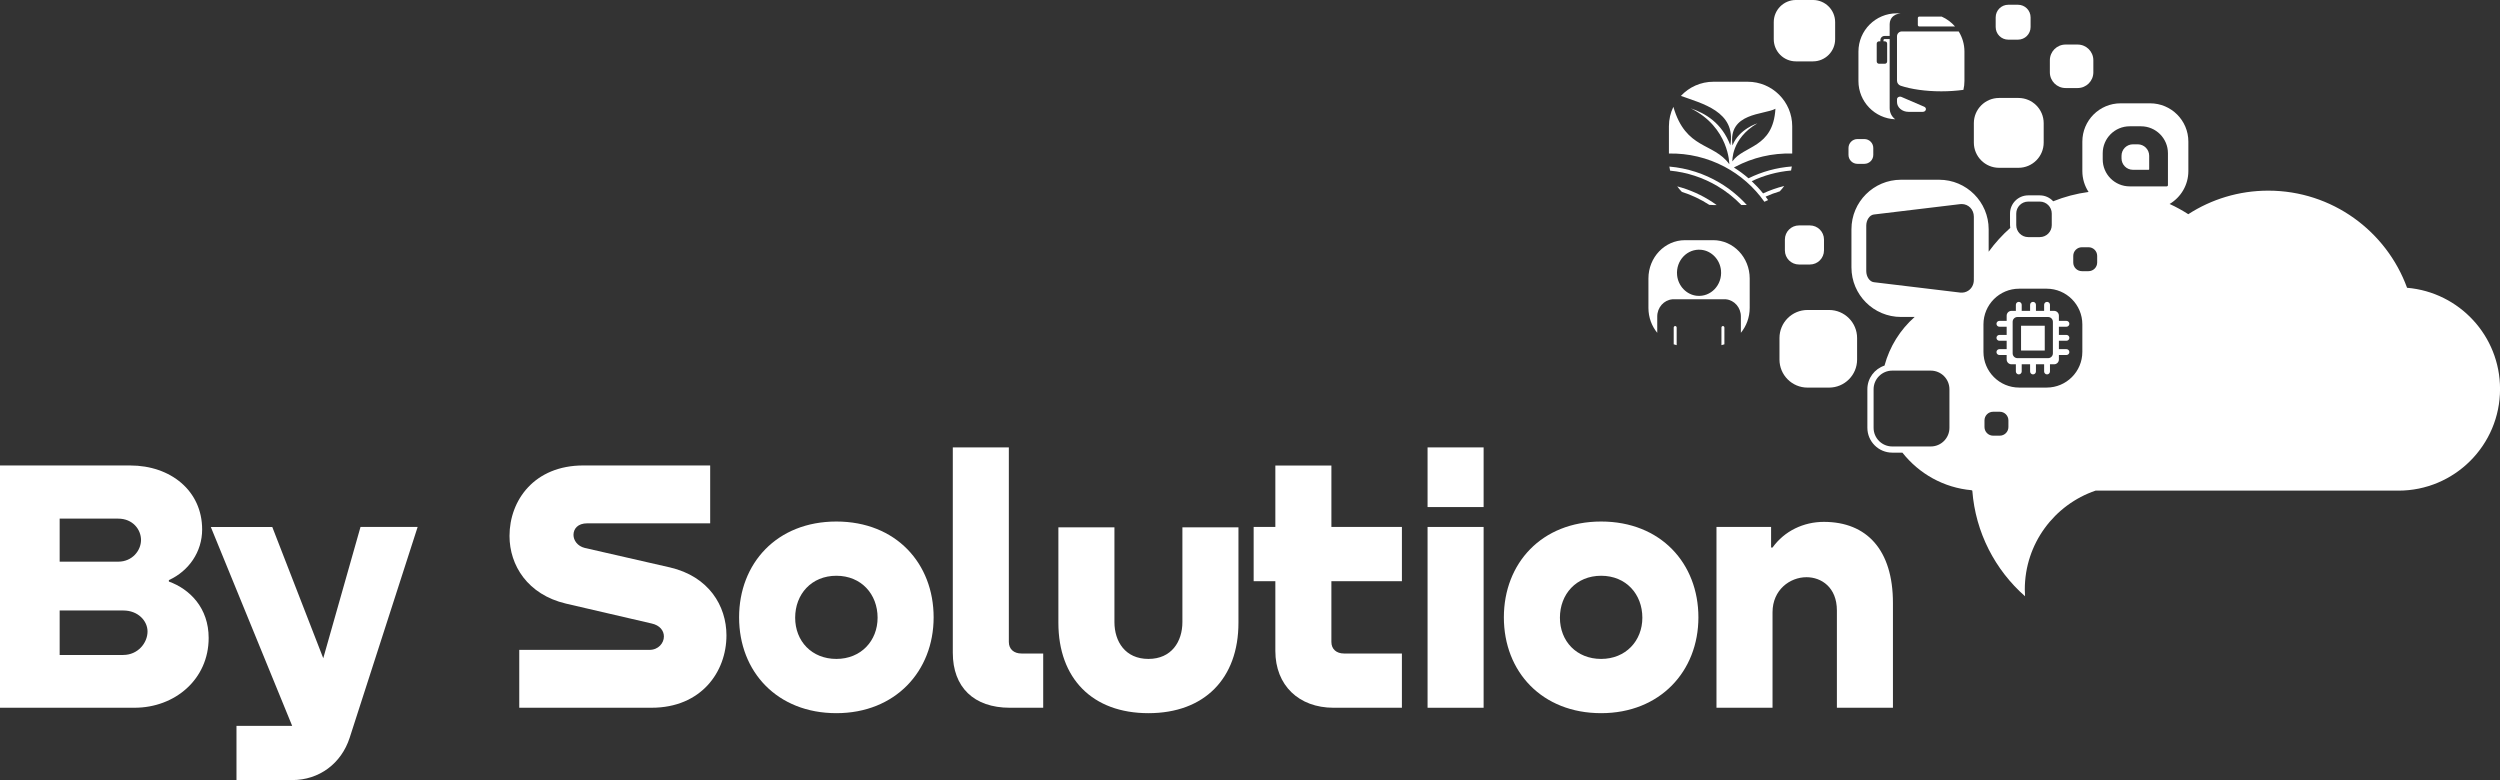 <?xml version="1.0" encoding="UTF-8"?>
<svg id="Camada_2" data-name="Camada 2" xmlns="http://www.w3.org/2000/svg" xmlns:xlink="http://www.w3.org/1999/xlink" viewBox="0 0 1814.82 566.27">
  <rect x="0" y="0" width="1814.82" height="566.27" fill="#333333" stroke="none"/>
  <defs>
    <style>
      .cls-1 {
        fill: #fff;
      }

      .cls-1, .cls-2, .cls-3, .cls-4 {
        stroke-width: 0px;
      }

      .cls-2 {
        fill: none;
      }

      .cls-3 {
        fill: #fff;
      }

      .cls-4 {
        fill: url(#Gradiente_sem_nome_3);
      }
    </style>
    <linearGradient id="Gradiente_sem_nome_3" data-name="Gradiente sem nome 3" x1="1868.63" y1="377.24" x2="1486.76" y2="243.04" gradientUnits="userSpaceOnUse">
      <stop offset="0" stop-color="#fff"/>
      <stop offset=".01" stop-color="#fff"/>
      <stop offset=".35" stop-color="#fff"/>
      <stop offset=".78" stop-color="#fff"/>
      <stop offset="1" stop-color="#fff"/>
    </linearGradient>
  </defs>
  <g id="Camada_1-2" data-name="Camada 1">
    <path class="cls-4" d="M1747.37,208.95c-14.98-41.16-54.45-70.55-100.79-70.55-21.4,0-41.32,6.29-58.05,17.09-4.32-2.78-8.84-5.26-13.55-7.42,8.15-4.84,13.61-13.73,13.61-23.9v-21.38c0-15.35-12.44-27.79-27.79-27.79h-21.38c-15.35,0-27.79,12.44-27.79,27.79v21.38c0,5.6,1.66,10.82,4.52,15.18-8.96,1.2-17.57,3.5-25.68,6.77-2.42-2.64-5.88-4.3-9.73-4.3h-8.42c-7.28,0-13.2,5.92-13.2,13.2v8.42c0,.69.07,1.36.17,2.02-5.82,5.17-11.09,10.96-15.67,17.28v-16.29c0-19.87-16.11-35.97-35.97-35.97h-27.67c-19.87,0-35.97,16.11-35.97,35.97v27.67c0,19.87,16.11,35.97,35.97,35.97h9.91c-10.44,9.24-18.17,21.45-21.88,35.31-7.21,2.37-12.44,9.15-12.44,17.14v28c0,9.95,8.1,18.05,18.05,18.05h7.38c11.99,15.22,29.95,25.52,50.38,27.29v.29h.37c2.31,30.5,16.63,57.64,38.28,76.69-.11-1.64-.18-3.29-.18-4.95,0-33.31,21.5-61.57,51.37-71.74h219.85c40.74,0,73.77-33.03,73.77-73.77,0-38.61-29.67-70.27-67.45-73.48ZM1415.15,310.57c0,7.46-6.07,13.53-13.53,13.53h-28c-7.46,0-13.53-6.07-13.53-13.53v-28c0-7.46,6.07-13.53,13.53-13.53h28c7.46,0,13.53,6.07,13.53,13.53v28ZM1432.86,201.24v2.01c0,3.27-1.51,6-3.82,7.62-1.71,1.2-3.85,1.79-6.14,1.51l-62.65-7.53c-3.05-.37-5.48-4-5.48-8.08v-32.98c0-4.08,2.43-7.71,5.48-8.08l62.65-7.53c.38-.04.75-.07,1.12-.07,4.89,0,8.85,3.92,8.85,9.2v43.91ZM1463.65,155.02c0-4.79,3.89-8.68,8.68-8.68h8.42c4.79,0,8.68,3.89,8.68,8.68v8.42c0,4.79-3.89,8.68-8.68,8.68h-8.42c-4.79,0-8.68-3.89-8.68-8.68v-8.42ZM1457.96,310c0,3.46-2.81,6.27-6.27,6.27h-4.83c-3.46,0-6.27-2.81-6.27-6.27v-4.83c0-3.47,2.81-6.27,6.27-6.27h4.83c3.46,0,6.27,2.81,6.27,6.27v4.83ZM1511.63,255.43c0,14.32-11.6,25.92-25.92,25.92h-19.94c-14.31,0-25.92-11.6-25.92-25.92v-19.94c0-14.32,11.6-25.92,25.92-25.92h19.94c14.32,0,25.92,11.6,25.92,25.92v19.94ZM1522.4,190.58c0,3.46-2.81,6.27-6.27,6.27h-4.83c-3.46,0-6.27-2.81-6.27-6.27v-4.83c0-3.46,2.81-6.27,6.27-6.27h4.83c3.46,0,6.27,2.81,6.27,6.27v4.83ZM1573.78,134.36c0,.52-.42.94-.94.94h-26.85c-10.81,0-19.57-8.76-19.57-19.57v-4.48c0-10.81,8.76-19.57,19.57-19.57h8.21c10.81,0,19.57,8.76,19.57,19.57v23.11Z"/>
    <path class="cls-3" d="M122.59,422.16c15.23,5.51,28.88,19.16,28.88,40.95,0,29.92-24.41,50.66-53.81,50.66H0v-175.87h94.5c29.4,0,52.24,18.38,52.24,46.46,0,16.28-9.71,30.19-24.15,36.75v1.05ZM43.31,376.49v31.24h42.52c10.24,0,16.54-8.14,16.54-15.75s-6.04-15.49-16.54-15.49h-42.52ZM89.51,475.45c10.5,0,17.59-8.66,17.59-17.06,0-7.61-6.82-15.22-17.59-15.22h-46.2v32.29h46.2Z"/>
    <path class="cls-3" d="M261.71,382.53h41.47l-49.35,153.04c-6.04,18.64-22.05,30.71-41.74,30.71h-40.42v-39.37h40.42l-59.06-144.37h44.62l37.01,95.29,27.04-95.29Z"/>
    <path class="cls-1" d="M515.54,337.9v42h-89.25c-6.83,0-9.98,3.94-9.98,8.4,0,3.94,2.89,8.14,8.14,9.45l61.95,14.17c28.09,6.56,40.95,27.82,40.95,49.35,0,26.51-18.37,52.5-54.34,52.5h-96.07v-42h94.5c6.56,0,10.5-4.99,10.5-9.71,0-4.2-2.89-8.14-8.92-9.45l-62.21-14.44c-27.82-6.56-40.95-27.82-40.95-49.09,0-25.99,18.11-51.19,53.55-51.19h92.14Z"/>
    <path class="cls-1" d="M536.53,448.15c0-39.11,27.3-69.56,70.61-69.56s70.61,30.45,70.61,69.56-27.82,69.56-70.61,69.56-70.61-29.92-70.61-69.56ZM637.07,448.41c0-17.06-11.81-30.45-29.92-30.45s-29.92,13.39-29.92,30.45,12.07,29.92,29.92,29.92,29.92-13.12,29.92-29.92Z"/>
    <path class="cls-1" d="M691.66,324.78h40.69v141.22c0,5.25,3.67,8.4,9.19,8.4h15.75v39.38h-24.15c-26.25,0-41.47-14.96-41.47-39.9v-149.1Z"/>
    <path class="cls-1" d="M768.31,382.79h40.69v68.77c0,14.17,7.88,26.77,24.67,26.77s24.67-12.6,24.67-26.77v-68.77h40.69v69.3c0,40.42-24.67,65.62-65.36,65.62s-65.36-25.2-65.36-65.62v-69.3Z"/>
    <path class="cls-1" d="M1017.68,421.9h-51.19v44.1c0,5.25,3.67,8.4,9.19,8.4h42v39.38h-49.61c-25.2,0-42.26-16.27-42.26-41.21v-50.66h-15.75v-39.37h15.75v-44.62h40.69v44.62h51.19v39.37Z"/>
    <path class="cls-1" d="M1077,324.78v43.31h-40.69v-43.31h40.69ZM1077,382.53v131.25h-40.69v-131.25h40.69Z"/>
    <path class="cls-1" d="M1091.7,448.15c0-39.11,27.3-69.56,70.61-69.56s70.61,30.45,70.61,69.56-27.82,69.56-70.61,69.56-70.61-29.92-70.61-69.56ZM1192.23,448.41c0-17.06-11.81-30.45-29.92-30.45s-29.92,13.39-29.92,30.45,12.08,29.92,29.92,29.92,29.92-13.12,29.92-29.92Z"/>
    <path class="cls-1" d="M1374.14,437.65v76.12h-40.69v-70.61c0-16.8-11.29-24.15-22.05-24.15-12.08,0-24.67,9.19-24.67,25.46v69.3h-40.69v-131.25h39.64v14.96h1.05c8.66-12.08,22.57-18.64,37.27-18.64,31.24,0,50.14,20.48,50.14,58.8Z"/>
    <path class="cls-3" d="M1464.91,28.79h-7.04c-5.05,0-9.15-4.09-9.15-9.15v-7.04c0-5.05,4.1-9.15,9.15-9.15h7.04c5.05,0,9.15,4.09,9.15,9.15v7.04c0,5.05-4.1,9.15-9.15,9.15"/>
    <path class="cls-3" d="M1465.26,121.81h-14.08c-10.11,0-18.31-8.2-18.31-18.31v-14.08c0-10.11,8.2-18.31,18.31-18.31h14.08c10.11,0,18.31,8.2,18.31,18.31v14.08c0,10.11-8.2,18.31-18.31,18.31"/>
    <path class="cls-3" d="M1316.09,44.55h-12.38c-8.89,0-16.09-7.2-16.09-16.09v-12.38c0-8.89,7.2-16.09,16.09-16.09h12.38c8.88,0,16.09,7.2,16.09,16.09v12.38c0,8.89-7.2,16.09-16.09,16.09"/>
    <path class="cls-3" d="M1353.37,118.94h-5c-3.59,0-6.5-2.91-6.5-6.5v-5c0-3.59,2.91-6.5,6.5-6.5h5c3.59,0,6.5,2.91,6.5,6.5v5c0,3.59-2.91,6.5-6.5,6.5"/>
    <path class="cls-3" d="M1508.22,63.91h-8.77c-6.3,0-11.4-5.1-11.4-11.4v-8.77c0-6.3,5.1-11.4,11.4-11.4h8.77c6.3,0,11.4,5.1,11.4,11.4v8.77c0,6.3-5.1,11.4-11.4,11.4"/>
    <rect class="cls-2" x="1439.86" y="209.57" width="71.78" height="71.78" rx="25.92" ry="25.92"/>
    <path class="cls-2" d="M1511.3,179.48h4.83c3.46,0,6.27,2.81,6.27,6.27v4.83c0,3.46-2.81,6.27-6.27,6.27h-4.83c-3.46,0-6.27-2.81-6.27-6.27v-4.83c0-3.46,2.81-6.27,6.27-6.27Z"/>
    <path class="cls-3" d="M1313.84,192.02h-7.89c-5.66,0-10.25-4.59-10.25-10.25v-7.88c0-5.66,4.59-10.25,10.25-10.25h7.89c5.66,0,10.25,4.59,10.25,10.25v7.88c0,5.66-4.59,10.25-10.25,10.25"/>
    <path class="cls-3" d="M1500.09,237.18c1.17,0,2.12-.95,2.12-2.12s-.95-2.12-2.12-2.12h-5.48v-3.79c0-1.92-1.56-3.48-3.48-3.48h-3v-4.41c0-1.17-.95-2.12-2.12-2.12s-2.12.95-2.12,2.12v4.41h-5.94v-4.41c0-1.17-.95-2.12-2.12-2.12s-2.12.95-2.12,2.12v4.41h-6.09v-4.41c0-1.17-.95-2.12-2.12-2.12s-2.12.95-2.12,2.12v4.41h-3.2c-1.92,0-3.48,1.56-3.48,3.48v3.79h-5.28c-1.17,0-2.12.95-2.12,2.12s.95,2.12,2.12,2.12h5.28v5.95h-5.28c-1.17,0-2.12.95-2.12,2.12s.95,2.12,2.12,2.12h5.28v6.09h-5.28c-1.17,0-2.12.95-2.12,2.12s.95,2.12,2.12,2.12h5.28v3.26c0,1.92,1.56,3.48,3.48,3.48h3.2v5.22c0,1.17.95,2.12,2.12,2.12s2.12-.95,2.12-2.12v-5.22h6.09v5.22c0,1.17.95,2.12,2.12,2.12s2.12-.95,2.12-2.12v-5.22h5.94v5.22c0,1.17.95,2.12,2.12,2.12s2.12-.95,2.12-2.12v-5.22h3c1.92,0,3.48-1.56,3.48-3.48v-3.26h5.48c1.17,0,2.12-.95,2.12-2.12s-.95-2.12-2.12-2.12h-5.48v-6.09h5.48c1.17,0,2.12-.95,2.12-2.12s-.95-2.12-2.12-2.12h-5.48v-5.95h5.48ZM1490.25,256.51c0,1.92-1.56,3.48-3.48,3.48h-22.25c-1.92,0-3.48-1.56-3.48-3.48v-22.91c0-1.92,1.56-3.48,3.48-3.48h22.25c1.92,0,3.48,1.56,3.48,3.48v22.91Z"/>
    <rect class="cls-3" x="1467.14" y="236.46" width="17.2" height="18"/>
    <path class="cls-3" d="M1327.77,281.37h-15.65c-11.24,0-20.35-9.11-20.35-20.35v-15.65c0-11.24,9.11-20.35,20.35-20.35h15.65c11.24,0,20.35,9.11,20.35,20.35v15.65c0,11.24-9.11,20.35-20.35,20.35"/>
    <path class="cls-3" d="M1393.26,19.23h25.96c-2.66-3.05-5.97-5.52-9.72-7.19h-16.24c-.58,0-1.05.47-1.05,1.05v5.08c0,.58.47,1.05,1.05,1.05"/>
    <path class="cls-3" d="M1421.88,22.82h-41.26c-1.96,0-3.54,1.58-3.54,3.53v32.2c0,1.67,1.07,3.15,2.65,3.68,7.55,2.51,17.98,4.06,29.5,4.06,5.69,0,11.12-.38,16.06-1.07.48-2.05.75-4.2.75-6.4v-21.37c0-5.37-1.53-10.38-4.17-14.63"/>
    <path class="cls-3" d="M1396.8,77.46l-16.5-7.1c-1.47-.63-3.21.28-3.21,1.7v2c0,3.93,3.72,7.13,8.31,7.13h10.38c2.42,0,3.2-2.8,1.03-3.73"/>
    <path class="cls-3" d="M1371.76,78.55V28.37h-3.73c-.41,0-.75.34-.75.75v.89h.99c.91,0,1.66.74,1.66,1.66v12.95c0,.91-.74,1.66-1.66,1.66h-4.25c-.91,0-1.66-.74-1.66-1.66v-12.95c0-.91.74-1.66,1.66-1.66h.99v-.89c0-1.66,1.35-3.02,3.02-3.02h3.73v-8.63c0-1.14.25-2.21.68-3.18,1.03-2.27,3.18-3.81,5.62-4.3.45-.09.9-.18,1.36-.26.11-.02.23-.04.34-.06h-2.88c-15.35,0-27.79,12.44-27.79,27.79v21.37c0,14.98,11.86,27.19,26.7,27.76-2.45-1.83-4.03-4.74-4.03-8.03"/>
    <path class="cls-3" d="M1551.85,104.76h-3.48c-4.58,0-8.3,3.72-8.3,8.3v1.9c0,4.58,3.71,8.3,8.3,8.3h11.38c.22,0,.4-.18.4-.4v-9.8c0-4.58-3.72-8.3-8.3-8.3"/>
    <path class="cls-3" d="M1217.54,135.28c1.01,1.42,2.14,2.76,3.36,4,7.06,2.24,13.75,5.43,19.92,9.42,1,.09,2,.15,3.02.15h2.33c-.96-.69-1.92-1.37-2.9-2.03-7.83-5.2-16.53-9.12-25.73-11.53"/>
    <path class="cls-3" d="M1248.23,132.61c-10.97-6.51-23.4-10.58-36.4-11.69.14,1,.32,1.99.55,2.96,12.28,1.17,24,5.07,34.38,11.23,6.34,3.77,12.18,8.38,17.34,13.73h3.97c-5.79-6.4-12.49-11.86-19.84-16.23"/>
    <path class="cls-3" d="M1301.02,111.48v-19.82c0-17.85-14.47-32.32-32.32-32.32h-24.86c-9.32,0-17.72,3.95-23.62,10.27,14.83,5.47,40.22,11.16,35.88,35.87-6.19-16.37-18.28-23.28-28.85-26.88,28.09,13.85,28.12,40.61,28.12,40.61-11.47-15.96-31.58-10.38-40.62-41.65-2.07,4.26-3.23,9.05-3.23,14.1v19.79c14.23-.29,28.06,3.09,40.29,9.54,11.4,6.01,21.39,14.69,29.01,25.49.92-.37,1.81-.78,2.68-1.23-.59-.84-1.18-1.68-1.8-2.5,3.34-1.51,6.78-2.8,10.32-3.86,1.16-1.21,2.23-2.5,3.19-3.88-5.3,1.31-10.43,3.12-15.33,5.39-2.55-3.16-5.32-6.13-8.26-8.87,8.89-4.23,18.56-6.89,28.58-7.74.22-.97.4-1.95.54-2.95-11.07.83-21.73,3.8-31.45,8.59-3.33-2.88-6.87-5.49-10.58-7.82.38-.21.77-.42,1.15-.62,12.48-6.58,26.63-9.97,41.17-9.52M1257.58,117.17s-1-16.48,18.15-27.63c0,0-13.37,4.08-18.06,16.05-3.5-24.04,22.99-22.14,31.17-26.64-1.7,28.81-23.11,26.46-31.26,38.23"/>
    <path class="cls-3" d="M1206.37,112.39c0-.23,0-.45,0-.68h-.02c0,.23.01.46.02.68"/>
    <path class="cls-3" d="M1216.06,236.67c-.59,0-1.07.5-1.07,1.12v12.16c.7.24,1.42.45,2.15.62v-12.78c0-.62-.48-1.12-1.07-1.12"/>
    <path class="cls-3" d="M1250.71,236.67c-.59,0-1.07.5-1.07,1.12v12.78c.73-.18,1.44-.38,2.15-.62v-12.16c0-.62-.48-1.12-1.07-1.12"/>
    <path class="cls-3" d="M1243.6,174.35h-20.42c-14.66,0-26.54,12.44-26.54,27.79v21.38c0,6.91,2.41,13.22,6.4,18.08v-11.86c0-6.54,4.8-11.91,10.91-12.46v-.06h39.04v.06c6.04.63,10.76,5.96,10.76,12.45v11.86c3.98-4.86,6.4-11.17,6.4-18.08v-21.38c0-15.35-11.88-27.79-26.54-27.79M1231.75,214.71c-7.5-.78-13.56-7.13-14.3-14.97-1-10.61,7.44-19.45,17.57-18.4,7.5.78,13.56,7.12,14.3,14.97,1,10.61-7.44,19.45-17.57,18.4"/>
  </g>
</svg>